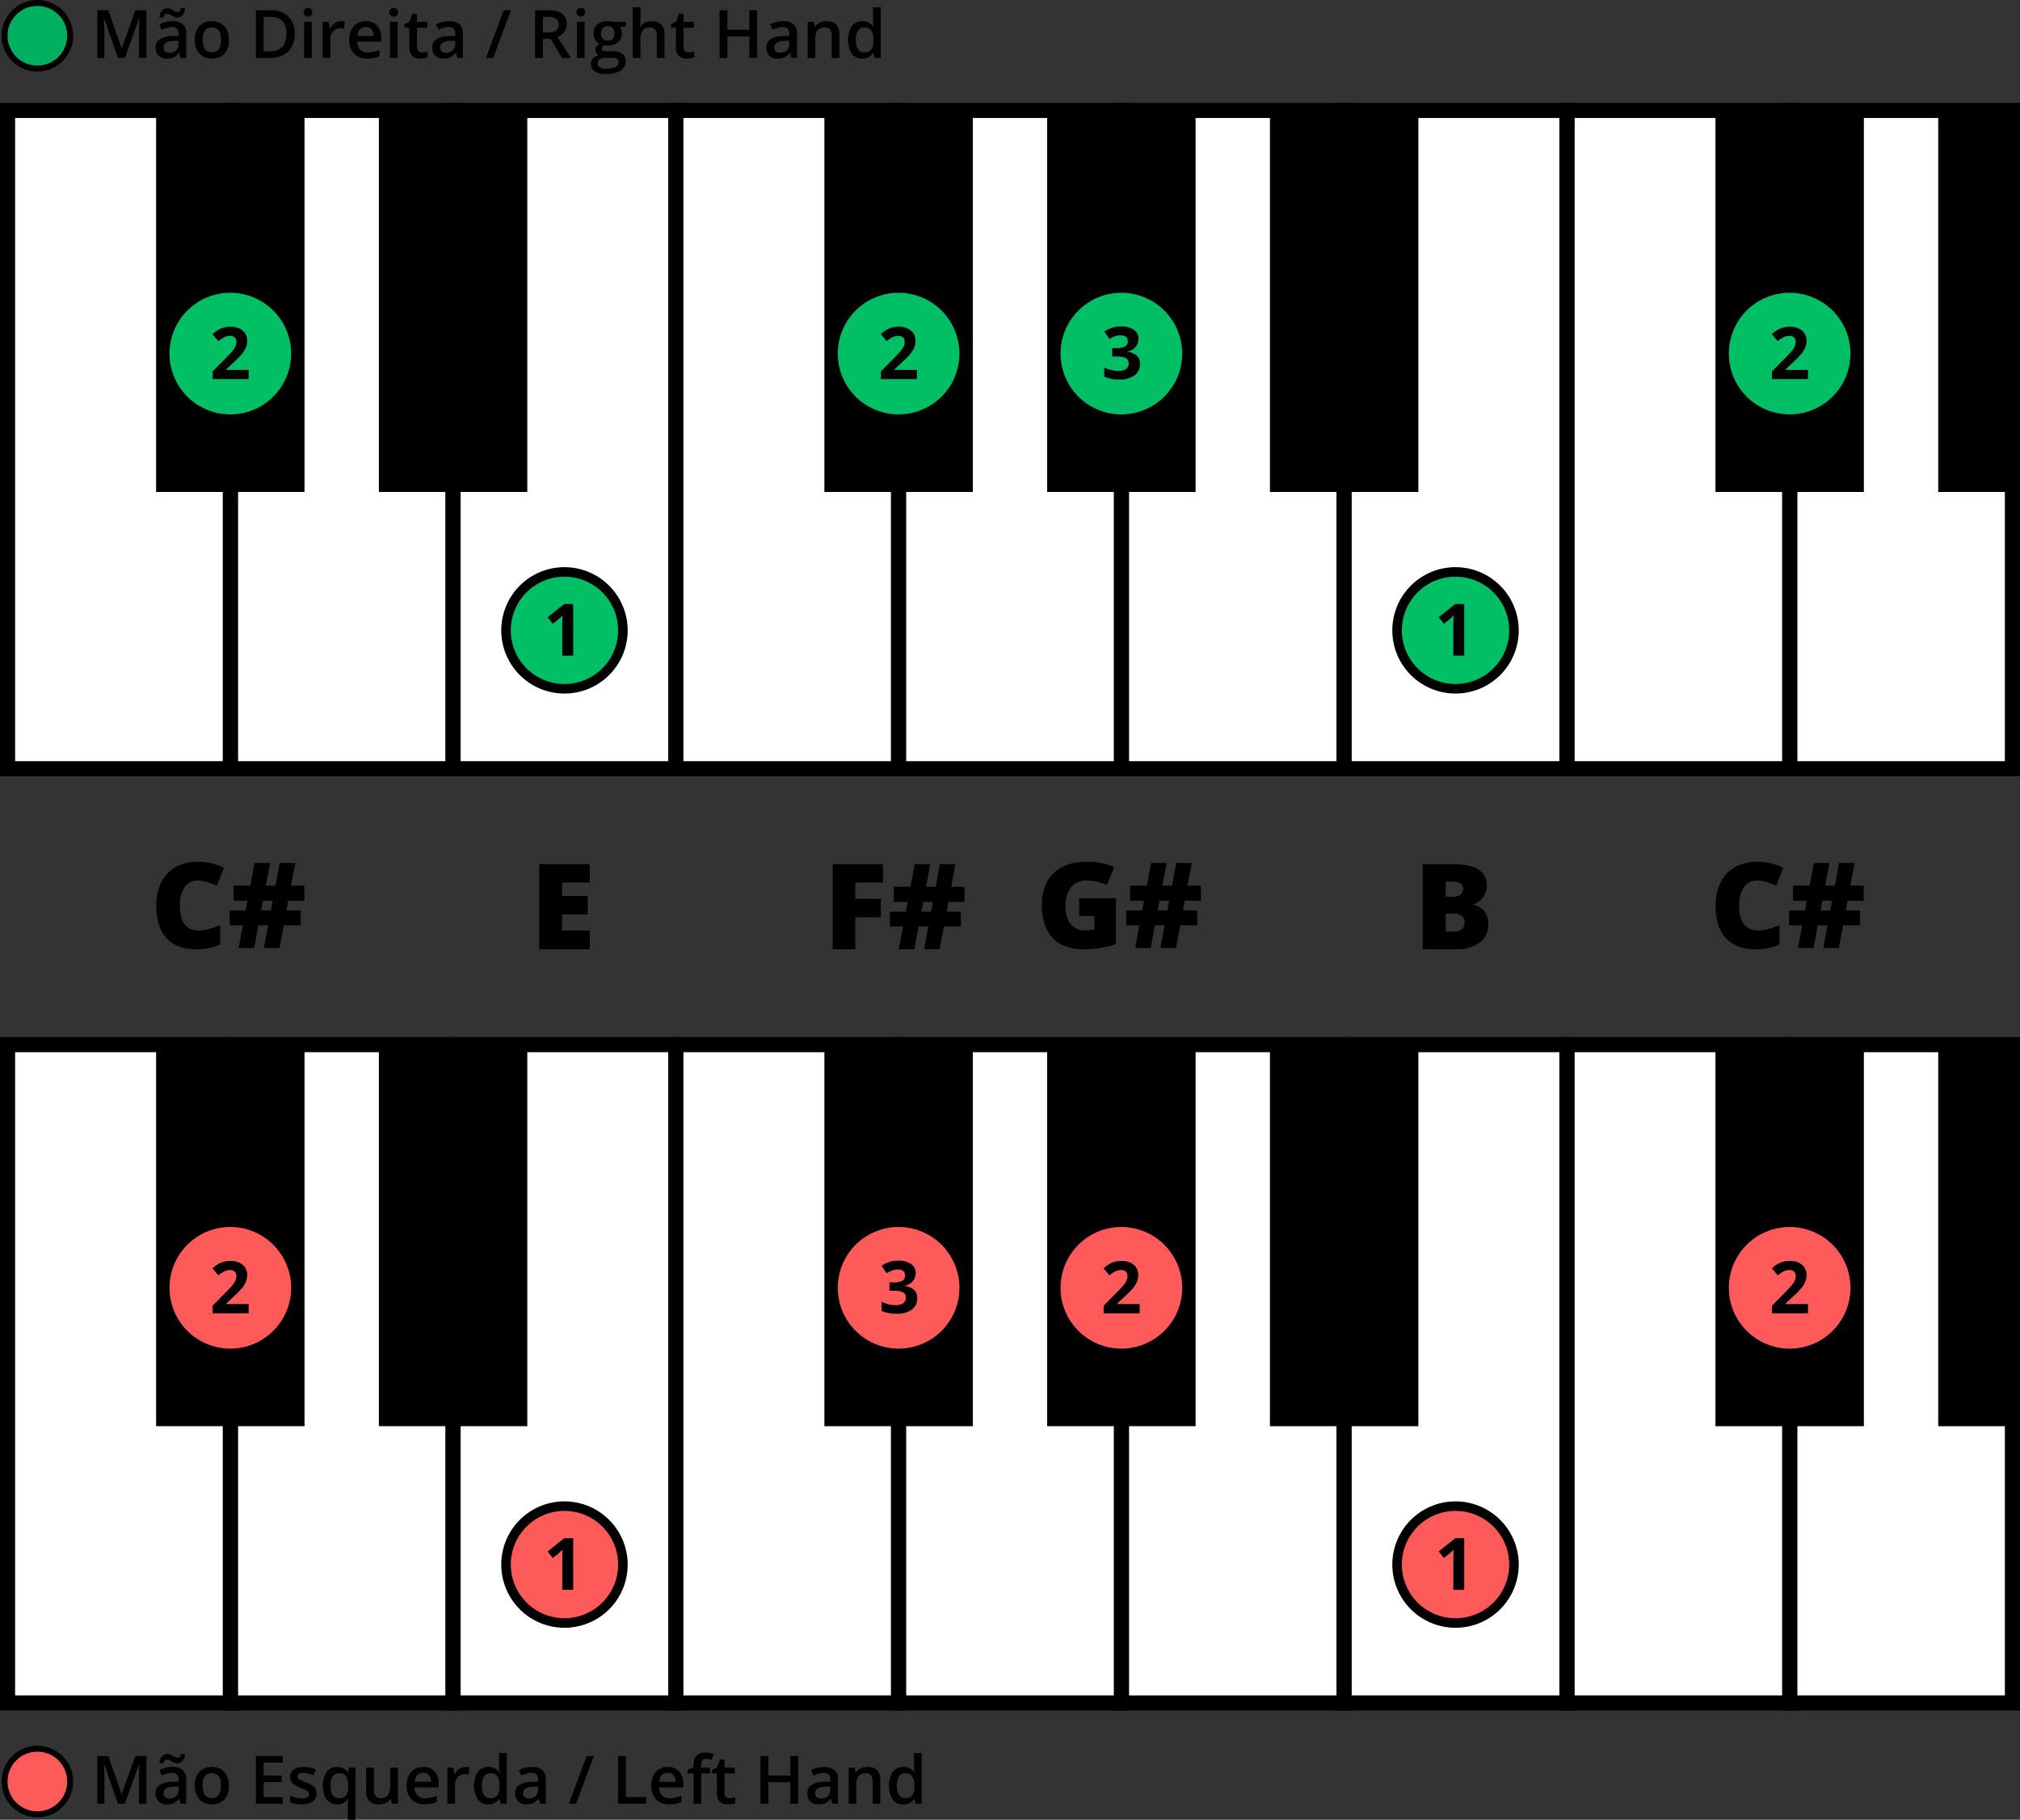 <svg xmlns="http://www.w3.org/2000/svg" width="580" height="522.613"><rect width="100%" height="100%" fill="#333333" stroke="none"/><g transform="translate(-1324.648 -257.355)"><circle cx="9.417" cy="9.417" r="9.417" fill="#ff5a5a" transform="translate(1325.963 759.58)"/><path d="M1335.38 760.436a8.561 8.561 0 1 1-8.561 8.561 8.561 8.561 0 0 1 8.561-8.561m0-1.713A10.273 10.273 0 1 0 1345.653 769a10.285 10.285 0 0 0-10.273-10.274ZM1358.515 775.361l-3.97-11.433h-.075q.159 2.549.159 4.775v6.658h-2.029v-13.69h3.156l3.8 10.89h.056l3.914-10.89h3.165v13.69h-2.154v-6.77q0-1.02.051-2.659t.089-1.985h-.075l-4.11 11.414ZM1376.54 775.361l-.44-1.442h-.075a4.254 4.254 0 0 1-1.508 1.288 4.779 4.779 0 0 1-1.947.341 3.292 3.292 0 0 1-2.383-.824 3.081 3.081 0 0 1-.857-2.331 2.736 2.736 0 0 1 1.189-2.416 6.869 6.869 0 0 1 3.624-.89l1.788-.056v-.552a2.1 2.1 0 0 0-.463-1.484 1.89 1.89 0 0 0-1.437-.492 5 5 0 0 0-1.527.234 11.663 11.663 0 0 0-1.4.552l-.712-1.573a7.681 7.681 0 0 1 1.845-.669 8.476 8.476 0 0 1 1.891-.23 4.478 4.478 0 0 1 2.982.862 3.375 3.375 0 0 1 1.007 2.706v6.976Zm-1.049-11.62a1.935 1.935 0 0 1-.772-.164q-.38-.164-.745-.365a11.772 11.772 0 0 0-.711-.365 1.548 1.548 0 0 0-.665-.164q-.759 0-1.021 1.076h-1.142a3.332 3.332 0 0 1 .726-1.985 2.086 2.086 0 0 1 2.355-.519 8.216 8.216 0 0 1 .749.365q.365.2.707.366a1.537 1.537 0 0 0 .66.163q.74 0 .992-1.077h1.171a3.4 3.4 0 0 1-.721 1.962 1.992 1.992 0 0 1-1.583.707Zm-2.228 10.122a2.733 2.733 0 0 0 1.924-.669 2.429 2.429 0 0 0 .726-1.878v-.9l-1.33.056a4.54 4.54 0 0 0-2.261.52 1.577 1.577 0 0 0-.707 1.418 1.384 1.384 0 0 0 .412 1.073 1.767 1.767 0 0 0 1.236.38ZM1390.37 770.164a5.651 5.651 0 0 1-1.3 3.961 4.66 4.66 0 0 1-3.623 1.423 4.962 4.962 0 0 1-2.566-.655 4.315 4.315 0 0 1-1.713-1.882 6.4 6.4 0 0 1-.6-2.847 5.618 5.618 0 0 1 1.292-3.933 4.692 4.692 0 0 1 3.643-1.414 4.561 4.561 0 0 1 3.558 1.448 5.585 5.585 0 0 1 1.309 3.899Zm-7.538 0q0 3.588 2.65 3.586 2.622 0 2.622-3.586 0-3.547-2.641-3.549a2.252 2.252 0 0 0-2.008.918 4.672 4.672 0 0 0-.623 2.631ZM1405.857 775.361h-7.743v-13.69h7.743v1.892h-5.506v3.726h5.16v1.873h-5.16v4.3h5.506ZM1415.539 772.411a2.711 2.711 0 0 1-1.1 2.328 5.3 5.3 0 0 1-3.165.809 7.481 7.481 0 0 1-3.324-.627v-1.9a8.165 8.165 0 0 0 3.4.843q2.032 0 2.032-1.227a.97.97 0 0 0-.225-.655 2.677 2.677 0 0 0-.739-.544 13.075 13.075 0 0 0-1.433-.636 6.61 6.61 0 0 1-2.42-1.386 2.561 2.561 0 0 1-.632-1.8 2.361 2.361 0 0 1 1.072-2.064 5.078 5.078 0 0 1 2.916-.736 8.283 8.283 0 0 1 3.456.74l-.712 1.657a7.7 7.7 0 0 0-2.818-.692q-1.743 0-1.742.992a1 1 0 0 0 .454.824 9.943 9.943 0 0 0 1.98.927 9.163 9.163 0 0 1 1.864.908 2.524 2.524 0 0 1 1.142 2.238ZM1421.391 775.548a3.578 3.578 0 0 1-3.005-1.409 7.653 7.653 0 0 1 .018-7.893 3.637 3.637 0 0 1 3.044-1.429 4.075 4.075 0 0 1 1.746.362 3.656 3.656 0 0 1 1.381 1.183h.075l.243-1.357h1.826v14.963h-2.21v-4.392c0-.274.012-.564.038-.871s.047-.539.065-.7h-.121a3.394 3.394 0 0 1-3.1 1.543Zm.628-1.76a2.334 2.334 0 0 0 1.989-.8 4 4 0 0 0 .6-2.421v-.347a4.738 4.738 0 0 0-.622-2.762 2.333 2.333 0 0 0-2.009-.843 2.023 2.023 0 0 0-1.8.937 4.876 4.876 0 0 0-.618 2.687q.006 3.549 2.46 3.549ZM1437.169 775.361l-.309-1.361h-.112a3.111 3.111 0 0 1-1.307 1.133 4.351 4.351 0 0 1-1.933.412 3.8 3.8 0 0 1-2.809-.936 3.88 3.88 0 0 1-.927-2.837v-6.77h2.219v6.386a2.769 2.769 0 0 0 .487 1.784 1.858 1.858 0 0 0 1.526.594 2.432 2.432 0 0 0 2.037-.828 4.566 4.566 0 0 0 .65-2.777v-5.159h2.21v10.356ZM1446.561 775.548a5.01 5.01 0 0 1-3.779-1.409 5.351 5.351 0 0 1-1.362-3.881 5.87 5.87 0 0 1 1.264-3.989 4.37 4.37 0 0 1 3.474-1.452 4.271 4.271 0 0 1 3.24 1.246 4.762 4.762 0 0 1 1.189 3.427v1.189h-6.9a3.4 3.4 0 0 0 .813 2.321 2.838 2.838 0 0 0 2.163.809 8.008 8.008 0 0 0 1.708-.172 9.034 9.034 0 0 0 1.7-.577v1.789a6.708 6.708 0 0 1-1.629.543 9.926 9.926 0 0 1-1.881.156Zm-.4-9.064a2.212 2.212 0 0 0-1.681.665 3.173 3.173 0 0 0-.754 1.938h4.7a2.869 2.869 0 0 0-.618-1.942 2.116 2.116 0 0 0-1.65-.661ZM1458.34 764.817a5.388 5.388 0 0 1 1.1.094l-.215 2.051a4.158 4.158 0 0 0-.974-.113 2.818 2.818 0 0 0-2.139.862 3.112 3.112 0 0 0-.82 2.238v5.412h-2.2v-10.356h1.723l.29 1.826h.112a4.125 4.125 0 0 1 1.344-1.471 3.2 3.2 0 0 1 1.779-.543ZM1464.848 775.548a3.607 3.607 0 0 1-3.025-1.4 7.7 7.7 0 0 1 .014-7.907 3.642 3.642 0 0 1 3.048-1.42 3.573 3.573 0 0 1 3.109 1.508h.112a13.2 13.2 0 0 1-.159-1.76v-3.774h2.21v14.57h-1.723l-.384-1.365h-.1a3.519 3.519 0 0 1-3.102 1.548Zm.589-1.779a2.4 2.4 0 0 0 1.976-.762 4.027 4.027 0 0 0 .637-2.478v-.309a4.647 4.647 0 0 0-.637-2.781 2.365 2.365 0 0 0-1.994-.824 2.025 2.025 0 0 0-1.789.942 4.822 4.822 0 0 0-.627 2.682 4.7 4.7 0 0 0 .609 2.627 2.053 2.053 0 0 0 1.825.903ZM1479.782 775.361l-.44-1.442h-.075a4.243 4.243 0 0 1-1.507 1.288 4.784 4.784 0 0 1-1.948.341 3.292 3.292 0 0 1-2.383-.824 3.081 3.081 0 0 1-.857-2.331 2.735 2.735 0 0 1 1.19-2.416 6.863 6.863 0 0 1 3.623-.89l1.789-.056v-.552a2.1 2.1 0 0 0-.464-1.484 1.889 1.889 0 0 0-1.437-.492 5 5 0 0 0-1.526.234 11.748 11.748 0 0 0-1.4.552l-.711-1.573a7.659 7.659 0 0 1 1.844-.669 8.485 8.485 0 0 1 1.892-.23 4.481 4.481 0 0 1 2.982.862 3.374 3.374 0 0 1 1.006 2.706v6.976Zm-3.277-1.5a2.729 2.729 0 0 0 1.924-.669 2.429 2.429 0 0 0 .726-1.878v-.9l-1.33.056a4.546 4.546 0 0 0-2.261.52 1.579 1.579 0 0 0-.707 1.418 1.384 1.384 0 0 0 .412 1.073 1.767 1.767 0 0 0 1.236.382ZM1495.157 761.671l-5.093 13.69h-2.079l5.1-13.69ZM1502.1 775.361v-13.69h2.238v11.77h5.8v1.92ZM1516.787 775.548a5.007 5.007 0 0 1-3.778-1.409 5.35 5.35 0 0 1-1.362-3.881 5.87 5.87 0 0 1 1.264-3.989 4.367 4.367 0 0 1 3.474-1.452 4.267 4.267 0 0 1 3.239 1.246 4.758 4.758 0 0 1 1.189 3.427v1.189h-6.9a3.394 3.394 0 0 0 .814 2.318 2.841 2.841 0 0 0 2.163.809 8.024 8.024 0 0 0 1.709-.172 9 9 0 0 0 1.7-.577v1.789a6.706 6.706 0 0 1-1.629.543 9.926 9.926 0 0 1-1.883.159Zm-.4-9.064a2.211 2.211 0 0 0-1.681.665 3.168 3.168 0 0 0-.754 1.938h4.7a2.859 2.859 0 0 0-.618-1.942 2.113 2.113 0 0 0-1.649-.661ZM1528.51 766.671h-2.528v8.69h-2.21v-8.69h-1.7v-1.03l1.7-.674v-.674a3.763 3.763 0 0 1 .862-2.719 3.521 3.521 0 0 1 2.631-.886 7.049 7.049 0 0 1 2.285.384l-.581 1.667a5.094 5.094 0 0 0-1.554-.262 1.265 1.265 0 0 0-1.091.464 2.332 2.332 0 0 0-.342 1.39v.674h2.528ZM1534.128 773.769a5.34 5.34 0 0 0 1.611-.253v1.657a4.327 4.327 0 0 1-.941.268 6.551 6.551 0 0 1-1.194.107q-3.127 0-3.127-3.3v-5.581h-1.414v-.967l1.517-.806.749-2.191h1.357v2.3h2.95v1.666h-2.95v5.544a1.554 1.554 0 0 0 .4 1.175 1.452 1.452 0 0 0 1.042.381ZM1553.82 775.361h-2.247v-6.171h-6.311v6.171h-2.238v-13.69h2.238v5.6h6.311v-5.6h2.247ZM1563.67 775.361l-.44-1.442h-.075a4.242 4.242 0 0 1-1.507 1.288 4.784 4.784 0 0 1-1.948.341 3.292 3.292 0 0 1-2.383-.824 3.081 3.081 0 0 1-.857-2.331 2.735 2.735 0 0 1 1.19-2.416 6.863 6.863 0 0 1 3.623-.89l1.789-.056v-.552a2.1 2.1 0 0 0-.464-1.484 1.889 1.889 0 0 0-1.437-.492 5 5 0 0 0-1.526.234 11.75 11.75 0 0 0-1.405.552l-.711-1.573a7.655 7.655 0 0 1 1.844-.669 8.485 8.485 0 0 1 1.892-.23 4.481 4.481 0 0 1 2.982.862 3.375 3.375 0 0 1 1.006 2.706v6.976Zm-3.277-1.5a2.73 2.73 0 0 0 1.924-.669 2.429 2.429 0 0 0 .726-1.878v-.9l-1.33.056a4.546 4.546 0 0 0-2.261.52 1.579 1.579 0 0 0-.707 1.418 1.384 1.384 0 0 0 .412 1.073 1.767 1.767 0 0 0 1.236.382ZM1577.425 775.361h-2.209v-6.367a2.785 2.785 0 0 0-.483-1.789 1.864 1.864 0 0 0-1.53-.59 2.439 2.439 0 0 0-2.042.824 4.555 4.555 0 0 0-.646 2.762v5.16h-2.2v-10.356h1.723l.309 1.357h.112a3.071 3.071 0 0 1 1.33-1.142 4.471 4.471 0 0 1 1.91-.4q3.726 0 3.726 3.793ZM1583.98 775.548a3.605 3.605 0 0 1-3.024-1.4 7.691 7.691 0 0 1 .014-7.907 3.64 3.64 0 0 1 3.047-1.42 3.571 3.571 0 0 1 3.109 1.508h.112a13.188 13.188 0 0 1-.159-1.76v-3.774h2.21v14.57h-1.723l-.384-1.358h-.1a3.518 3.518 0 0 1-3.102 1.541Zm.59-1.779a2.4 2.4 0 0 0 1.976-.762 4.02 4.02 0 0 0 .636-2.478v-.309a4.649 4.649 0 0 0-.636-2.781 2.368 2.368 0 0 0-1.995-.824 2.024 2.024 0 0 0-1.788.942 4.813 4.813 0 0 0-.628 2.682 4.7 4.7 0 0 0 .609 2.627 2.054 2.054 0 0 0 1.826.903Z"/><path fill="#fff" d="M1646.629 557.37h63.962v189.067h-63.962z"/><path d="M1712.762 748.608h-68.3V555.2h68.3Zm-63.962-4.343h59.619V559.542H1648.8Z"/><path fill="#fff" d="M1390.781 557.37h63.962v189.067h-63.962z"/><path d="M1456.915 748.608h-68.305V555.2h68.305Zm-63.962-4.343h59.618V559.542h-59.618Z"/><path fill="#fff" d="M1454.743 557.37h63.962v189.067h-63.962z"/><path d="M1520.876 748.608h-68.3V555.2h68.3Zm-63.961-4.343h59.618V559.542h-59.618Z"/><path fill="#fff" d="M1518.705 557.37h63.962v189.067h-63.962z"/><path d="M1584.839 748.608h-68.306V555.2h68.306Zm-63.963-4.343h59.619V559.542h-59.619Z"/><path fill="#fff" d="M1326.819 557.37h63.962v189.067h-63.962z"/><path d="M1392.953 748.608h-68.305V555.2h68.305Zm-63.962-4.343h59.619V559.542h-59.619Z"/><path fill="#fff" d="M1838.514 557.37h63.962v189.067h-63.962z"/><path d="M1904.648 748.608h-68.3V555.2h68.3Zm-63.962-4.343h59.619V559.542h-59.619ZM1369.474 557.37h42.615v109.58h-42.615zM1433.436 557.37h42.615v109.58h-42.615z"/><path fill="#fff" d="M1582.667 557.37h63.962v189.067h-63.962z"/><path d="M1648.8 748.608h-68.305V555.2h68.305Zm-63.961-4.343h59.618V559.542h-59.618Z"/><path fill="#fff" d="M1774.552 557.37h63.962v189.067h-63.962z"/><path d="M1840.686 748.608h-68.306V555.2h68.306Zm-63.962-4.343h59.619V559.542h-59.619ZM1625.321 557.37h42.615v109.58h-42.615z"/><path fill="#fff" d="M1710.59 557.37h63.962v189.067h-63.962z"/><path d="M1776.724 748.608h-68.305V555.2h68.305Zm-63.962-4.343h59.618V559.542h-59.618Z"/><path d="M1689.283 557.37h42.615v109.58h-42.615zM1561.359 557.37h42.615v109.58h-42.615zM1817.207 557.37h42.615v109.58h-42.615zM1881.169 557.37h21.307v109.58h-21.307z"/><circle cx="16.437" cy="16.437" r="16.437" fill="#ff5a5a" transform="translate(1822.077 610.77)"/><path fill="#ff5a5a" d="M1838.514 611.8a15.41 15.41 0 1 1-15.409 15.41 15.41 15.41 0 0 1 15.409-15.41m0-2.054a17.464 17.464 0 1 0 17.465 17.464 17.483 17.483 0 0 0-17.465-17.464Z"/><path d="M1843.777 634.52h-10.355v-2.178l3.719-3.76q1.651-1.692 2.158-2.345a5.171 5.171 0 0 0 .73-1.212 3.086 3.086 0 0 0 .222-1.154 1.681 1.681 0 0 0-.491-1.327 1.9 1.9 0 0 0-1.312-.436 3.778 3.778 0 0 0-1.672.394 8.712 8.712 0 0 0-1.693 1.125l-1.7-2.016a11.133 11.133 0 0 1 1.814-1.317 6.626 6.626 0 0 1 1.571-.593 8.019 8.019 0 0 1 1.905-.207 5.654 5.654 0 0 1 2.452.505 3.918 3.918 0 0 1 1.651 1.42 3.762 3.762 0 0 1 .588 2.086 5.108 5.108 0 0 1-.36 1.921 7.366 7.366 0 0 1-1.114 1.84 27.489 27.489 0 0 1-2.66 2.684l-1.905 1.794v.142h6.454Z"/><circle cx="16.779" cy="16.779" r="16.779" fill="#ff5a5a" transform="translate(1725.792 689.914)"/><path d="M1742.571 691.284a15.41 15.41 0 1 1-15.409 15.41 15.41 15.41 0 0 1 15.409-15.41m0-2.74a18.15 18.15 0 1 0 18.15 18.15 18.17 18.17 0 0 0-18.15-18.15Z"/><path d="M1745.072 713.941h-3.131v-8.571l.031-1.409.05-1.54q-.78.778-1.084 1.024l-1.7 1.367-1.51-1.885 4.772-3.8h2.574Z"/><circle cx="16.437" cy="16.437" r="16.437" fill="#ff5a5a" transform="translate(1630.192 610.77)"/><path fill="#ff5a5a" d="M1646.629 611.8a15.41 15.41 0 1 1-15.41 15.41 15.409 15.409 0 0 1 15.41-15.41m0-2.054a17.464 17.464 0 1 0 17.464 17.464 17.484 17.484 0 0 0-17.464-17.464Z"/><path d="M1651.892 634.52h-10.356v-2.178l3.719-3.76q1.651-1.692 2.158-2.345a5.166 5.166 0 0 0 .73-1.212 3.084 3.084 0 0 0 .223-1.154 1.681 1.681 0 0 0-.492-1.327 1.9 1.9 0 0 0-1.312-.436 3.778 3.778 0 0 0-1.672.394 8.708 8.708 0 0 0-1.692 1.125l-1.7-2.016a11.091 11.091 0 0 1 1.813-1.317 6.64 6.64 0 0 1 1.571-.593 8.025 8.025 0 0 1 1.905-.207 5.651 5.651 0 0 1 2.452.505 3.911 3.911 0 0 1 1.651 1.42 3.761 3.761 0 0 1 .588 2.086 5.127 5.127 0 0 1-.359 1.921 7.4 7.4 0 0 1-1.115 1.84 27.375 27.375 0 0 1-2.66 2.684l-1.905 1.794v.142h6.455Z"/><circle cx="16.437" cy="16.437" r="16.437" fill="#ff5a5a" transform="translate(1566.229 610.77)"/><path fill="#ff5a5a" d="M1582.667 611.8a15.41 15.41 0 1 1-15.41 15.41 15.409 15.409 0 0 1 15.41-15.41m0-2.054a17.464 17.464 0 1 0 17.464 17.464 17.484 17.484 0 0 0-17.464-17.464Z"/><path d="M1587.573 622.954a3.483 3.483 0 0 1-.841 2.361 4.364 4.364 0 0 1-2.361 1.338v.06a4.725 4.725 0 0 1 2.716 1.089 3.055 3.055 0 0 1 .922 2.336 3.961 3.961 0 0 1-1.55 3.329 7.152 7.152 0 0 1-4.428 1.19 10.741 10.741 0 0 1-4.276-.8v-2.664a9.634 9.634 0 0 0 1.894.709 7.959 7.959 0 0 0 2.048.274 3.978 3.978 0 0 0 2.29-.527 1.937 1.937 0 0 0 .739-1.692 1.529 1.529 0 0 0-.851-1.48 6.306 6.306 0 0 0-2.716-.436h-1.124v-2.4h1.145a5.322 5.322 0 0 0 2.518-.451 1.631 1.631 0 0 0 .8-1.545q0-1.682-2.108-1.683a4.827 4.827 0 0 0-1.484.244 7.28 7.28 0 0 0-1.677.841l-1.449-2.159a8.055 8.055 0 0 1 4.833-1.458 6.254 6.254 0 0 1 3.633.931 2.991 2.991 0 0 1 1.327 2.593Z"/><circle cx="16.779" cy="16.779" r="16.779" fill="#ff5a5a" transform="translate(1469.945 689.914)"/><path d="M1486.724 691.284a15.41 15.41 0 1 1-15.41 15.41 15.41 15.41 0 0 1 15.41-15.41m0-2.74a18.15 18.15 0 1 0 18.149 18.15 18.17 18.17 0 0 0-18.149-18.15Z"/><path d="M1489.225 713.941h-3.132v-8.571l.031-1.409.051-1.54q-.78.778-1.085 1.024l-1.7 1.367-1.509-1.885 4.772-3.8h2.574Z"/><circle cx="16.437" cy="16.437" r="16.437" fill="#ff5a5a" transform="translate(1374.344 610.77)"/><path fill="#ff5a5a" d="M1390.781 611.8a15.41 15.41 0 1 1-15.41 15.41 15.41 15.41 0 0 1 15.41-15.41m0-2.054a17.464 17.464 0 1 0 17.464 17.464 17.483 17.483 0 0 0-17.464-17.464Z"/><path d="M1396.044 634.52h-10.355v-2.178l3.718-3.76q1.652-1.692 2.159-2.345a5.163 5.163 0 0 0 .729-1.212 3.087 3.087 0 0 0 .223-1.154 1.684 1.684 0 0 0-.491-1.327 1.906 1.906 0 0 0-1.313-.436 3.774 3.774 0 0 0-1.671.394 8.679 8.679 0 0 0-1.692 1.125l-1.7-2.016a11.1 11.1 0 0 1 1.814-1.317 6.615 6.615 0 0 1 1.57-.593 8.03 8.03 0 0 1 1.905-.207 5.655 5.655 0 0 1 2.453.505 3.917 3.917 0 0 1 1.651 1.42 3.762 3.762 0 0 1 .588 2.086 5.108 5.108 0 0 1-.36 1.921 7.375 7.375 0 0 1-1.115 1.84 27.47 27.47 0 0 1-2.659 2.684l-1.905 1.794v.142h6.454ZM1829.034 510.261a4.215 4.215 0 0 0-3.679 1.931 9.328 9.328 0 0 0-1.321 5.326q0 7.058 5.368 7.056a11 11 0 0 0 3.143-.451 31.427 31.427 0 0 0 3.06-1.087v5.585a16.934 16.934 0 0 1-6.922 1.354q-5.535 0-8.487-3.21t-2.95-9.28a14.8 14.8 0 0 1 1.43-6.672 10.217 10.217 0 0 1 4.113-4.422 12.418 12.418 0 0 1 6.312-1.547 17.392 17.392 0 0 1 7.574 1.722l-2.023 5.2a22.875 22.875 0 0 0-2.709-1.07 9.492 9.492 0 0 0-2.909-.435ZM1855.151 516.047l-.5 2.809h4.063v4.244h-4.849l-1.238 6.538h-4.481l1.221-6.538h-2.809l-1.187 6.538h-4.465l1.2-6.538h-3.762v-4.247h4.581l.519-2.809h-3.98V511.7h4.8l1.2-6.5h4.481l-1.237 6.5h2.775l1.2-6.5h4.481l-1.22 6.5h3.829v4.348Zm-7.758 2.809h2.759l.518-2.809h-2.77ZM1733.158 505.53h8.527q4.983 0 7.4 1.479a5.02 5.02 0 0 1 2.416 4.607 5.826 5.826 0 0 1-1.053 3.511 4.7 4.7 0 0 1-2.776 1.873v.167a5.685 5.685 0 0 1 3.294 2.007 6.06 6.06 0 0 1 1.02 3.645 6.244 6.244 0 0 1-2.5 5.242 10.951 10.951 0 0 1-6.814 1.914h-9.513Zm6.6 9.38h1.99a3.6 3.6 0 0 0 2.2-.585 2.04 2.04 0 0 0 .777-1.739q0-2.057-3.11-2.057h-1.856Zm0 4.832v5.133h2.325q3.091 0 3.092-2.608a2.246 2.246 0 0 0-.826-1.873 3.814 3.814 0 0 0-2.4-.652ZM1634.515 515.328h10.55V528.5a29 29 0 0 1-9.447 1.471q-5.652 0-8.737-3.277t-3.084-9.347q0-5.919 3.377-9.213t9.464-3.294a20.929 20.929 0 0 1 4.355.435 18.488 18.488 0 0 1 3.571 1.1l-2.09 5.184a12.925 12.925 0 0 0-5.8-1.305 5.517 5.517 0 0 0-4.473 1.882 8.143 8.143 0 0 0-1.579 5.375 8.24 8.24 0 0 0 1.43 5.226 4.954 4.954 0 0 0 4.121 1.8 12.085 12.085 0 0 0 2.709-.284v-3.829h-4.364ZM1664.829 516.047l-.5 2.809h4.063v4.244h-4.848l-1.238 6.538h-4.481l1.221-6.538h-2.809l-1.188 6.538h-4.464l1.2-6.538h-3.762v-4.247h4.581l.519-2.809h-3.98V511.7h4.8l1.2-6.5h4.481l-1.237 6.5h2.775l1.2-6.5h4.481l-1.22 6.5h3.829v4.348Zm-7.758 2.809h2.759l.518-2.809h-2.776ZM1570.235 529.975h-6.5V505.53h14.446v5.3h-7.942v4.665h7.324v5.3h-7.324ZM1596.971 516.381l-.5 2.809h4.063v4.247h-4.849l-1.238 6.538h-4.481l1.221-6.538h-2.809l-1.187 6.538h-4.465l1.2-6.538h-3.762v-4.247h4.581l.519-2.809h-3.98v-4.347h4.8l1.2-6.5h4.481l-1.237 6.5h2.775l1.2-6.5h4.481l-1.22 6.5h3.829v4.347Zm-7.758 2.809h2.759l.518-2.809h-2.776ZM1493.981 529.975h-14.514V505.53h14.514v5.3h-7.909v3.846h7.324v5.3h-7.324v4.615h7.909ZM1381.3 510.261a4.215 4.215 0 0 0-3.679 1.931 9.328 9.328 0 0 0-1.321 5.326q0 7.058 5.367 7.056a11 11 0 0 0 3.144-.451 31.415 31.415 0 0 0 3.06-1.087v5.585a16.935 16.935 0 0 1-6.923 1.354q-5.535 0-8.486-3.21t-2.951-9.28a14.812 14.812 0 0 1 1.43-6.672 10.224 10.224 0 0 1 4.114-4.422 12.416 12.416 0 0 1 6.311-1.547 17.393 17.393 0 0 1 7.575 1.722l-2.023 5.2a22.867 22.867 0 0 0-2.709-1.07 9.492 9.492 0 0 0-2.909-.435ZM1407.418 516.047l-.5 2.809h4.063v4.244h-4.849l-1.238 6.538h-4.481l1.221-6.538h-2.809l-1.187 6.538h-4.465l1.2-6.538h-3.762v-4.247h4.581l.519-2.809h-3.98V511.7h4.8l1.2-6.5h4.481l-1.237 6.5h2.775l1.2-6.5h4.481l-1.22 6.5h3.829v4.348Zm-7.758 2.809h2.759l.518-2.809h-2.776Z"/><circle cx="9.417" cy="9.417" r="9.417" fill="#00af5f" transform="translate(1325.963 258.211)"/><path d="M1335.38 259.067a8.561 8.561 0 1 1-8.561 8.561 8.561 8.561 0 0 1 8.561-8.561m0-1.712a10.273 10.273 0 1 0 10.273 10.273 10.285 10.285 0 0 0-10.273-10.273ZM1358.515 273.992l-3.97-11.432h-.075q.159 2.547.159 4.775v6.657h-2.029V260.3h3.156l3.8 10.89h.056l3.914-10.89h3.165v13.689h-2.154v-6.769q0-1.021.051-2.66t.089-1.985h-.075l-4.11 11.414ZM1376.54 273.992l-.44-1.442h-.075a4.244 4.244 0 0 1-1.508 1.288 4.762 4.762 0 0 1-1.947.342 3.3 3.3 0 0 1-2.383-.824 3.085 3.085 0 0 1-.857-2.332 2.739 2.739 0 0 1 1.189-2.416 6.86 6.86 0 0 1 3.624-.889l1.788-.056v-.553a2.1 2.1 0 0 0-.463-1.484 1.89 1.89 0 0 0-1.437-.491 4.975 4.975 0 0 0-1.527.234 11.342 11.342 0 0 0-1.4.552l-.712-1.573a7.639 7.639 0 0 1 1.845-.669 8.42 8.42 0 0 1 1.891-.23 4.473 4.473 0 0 1 2.982.862 3.372 3.372 0 0 1 1.007 2.706v6.975Zm-1.049-11.62a1.934 1.934 0 0 1-.772-.164c-.253-.109-.5-.23-.745-.365s-.481-.256-.711-.365a1.562 1.562 0 0 0-.665-.164q-.759 0-1.021 1.077h-1.142a3.327 3.327 0 0 1 .726-1.985 2.085 2.085 0 0 1 2.355-.52q.383.164.749.365t.707.366a1.524 1.524 0 0 0 .66.164q.74 0 .992-1.077h1.171a3.4 3.4 0 0 1-.721 1.961 1.989 1.989 0 0 1-1.583.707Zm-2.228 10.122a2.729 2.729 0 0 0 1.924-.669 2.426 2.426 0 0 0 .726-1.878v-.9l-1.33.056a4.541 4.541 0 0 0-2.261.519 1.578 1.578 0 0 0-.707 1.419 1.383 1.383 0 0 0 .412 1.072 1.767 1.767 0 0 0 1.236.381ZM1390.37 268.8a5.65 5.65 0 0 1-1.3 3.96 4.661 4.661 0 0 1-3.623 1.424 4.963 4.963 0 0 1-2.566-.656 4.314 4.314 0 0 1-1.713-1.882 6.4 6.4 0 0 1-.6-2.846 5.614 5.614 0 0 1 1.292-3.933 4.689 4.689 0 0 1 3.643-1.414 4.56 4.56 0 0 1 3.558 1.447 5.586 5.586 0 0 1 1.309 3.9Zm-7.538 0q0 3.587 2.65 3.586 2.622 0 2.622-3.586 0-3.549-2.641-3.549a2.25 2.25 0 0 0-2.008.918 4.67 4.67 0 0 0-.623 2.631ZM1409.247 267.017a6.822 6.822 0 0 1-1.882 5.182 7.558 7.558 0 0 1-5.422 1.793h-3.829V260.3h4.232a7 7 0 0 1 5.084 1.76 6.58 6.58 0 0 1 1.817 4.957Zm-2.36.075q0-4.917-4.6-4.916h-1.939v9.934h1.592q4.947 0 4.947-5.018ZM1411.822 260.893a1.215 1.215 0 0 1 .323-.908 1.258 1.258 0 0 1 .922-.319 1.235 1.235 0 0 1 .9.319 1.219 1.219 0 0 1 .323.908 1.2 1.2 0 0 1-.323.885 1.225 1.225 0 0 1-.9.323 1.247 1.247 0 0 1-.922-.323 1.2 1.2 0 0 1-.323-.885Zm2.331 13.1h-2.2v-10.357h2.2ZM1422.552 263.449a5.334 5.334 0 0 1 1.1.094l-.215 2.05a4.162 4.162 0 0 0-.974-.112 2.821 2.821 0 0 0-2.14.861 3.117 3.117 0 0 0-.819 2.238v5.412h-2.2v-10.356h1.723l.291 1.826h.112a4.093 4.093 0 0 1 1.344-1.47 3.192 3.192 0 0 1 1.778-.543ZM1430.09 274.18a5.011 5.011 0 0 1-3.778-1.409 5.354 5.354 0 0 1-1.362-3.882 5.87 5.87 0 0 1 1.264-3.989 4.365 4.365 0 0 1 3.473-1.451 4.267 4.267 0 0 1 3.24 1.245 4.759 4.759 0 0 1 1.189 3.428v1.189h-6.9a3.4 3.4 0 0 0 .815 2.317 2.837 2.837 0 0 0 2.163.81 7.962 7.962 0 0 0 1.709-.173 9.019 9.019 0 0 0 1.7-.576v1.788a6.755 6.755 0 0 1-1.629.544 10.008 10.008 0 0 1-1.884.159Zm-.4-9.064a2.206 2.206 0 0 0-1.68.665 3.162 3.162 0 0 0-.754 1.938h4.7a2.86 2.86 0 0 0-.618-1.943 2.115 2.115 0 0 0-1.651-.66ZM1436.485 260.893a1.219 1.219 0 0 1 .323-.908 1.262 1.262 0 0 1 .923-.319 1.233 1.233 0 0 1 .9.319 1.215 1.215 0 0 1 .323.908 1.2 1.2 0 0 1-.323.885 1.223 1.223 0 0 1-.9.323 1.251 1.251 0 0 1-.923-.323 1.2 1.2 0 0 1-.323-.885Zm2.332 13.1h-2.2v-10.357h2.2ZM1445.821 272.4a5.37 5.37 0 0 0 1.61-.253v1.653a4.393 4.393 0 0 1-.941.267 6.465 6.465 0 0 1-1.194.108q-3.127 0-3.127-3.3V265.3h-1.414v-.974l1.517-.805.749-2.191h1.358v2.3h2.949v1.67h-2.949v5.543a1.55 1.55 0 0 0 .4 1.175 1.45 1.45 0 0 0 1.042.382ZM1455.98 273.992l-.44-1.442h-.075a4.242 4.242 0 0 1-1.507 1.288 4.767 4.767 0 0 1-1.948.342 3.3 3.3 0 0 1-2.383-.824 3.085 3.085 0 0 1-.857-2.332 2.737 2.737 0 0 1 1.19-2.416 6.854 6.854 0 0 1 3.623-.889l1.789-.056v-.553a2.1 2.1 0 0 0-.464-1.484 1.889 1.889 0 0 0-1.437-.491 4.969 4.969 0 0 0-1.526.234 11.423 11.423 0 0 0-1.4.552l-.712-1.573a7.64 7.64 0 0 1 1.845-.669 8.426 8.426 0 0 1 1.891-.23 4.478 4.478 0 0 1 2.983.862 3.372 3.372 0 0 1 1.006 2.706v6.975Zm-3.277-1.5a2.725 2.725 0 0 0 1.924-.669 2.426 2.426 0 0 0 .726-1.878v-.9l-1.33.056a4.547 4.547 0 0 0-2.261.519 1.578 1.578 0 0 0-.707 1.419 1.383 1.383 0 0 0 .412 1.072 1.767 1.767 0 0 0 1.233.383ZM1471.355 260.3l-5.094 13.689h-2.078l5.1-13.689ZM1480.541 268.524v5.468h-2.241V260.3h3.867a6.359 6.359 0 0 1 3.923.992 3.565 3.565 0 0 1 1.274 3 3.746 3.746 0 0 1-2.659 3.642l3.867 6.058h-2.547l-3.277-5.468Zm0-1.854h1.554a3.55 3.55 0 0 0 2.266-.58 2.108 2.108 0 0 0 .7-1.723 1.854 1.854 0 0 0-.758-1.667 4.16 4.16 0 0 0-2.285-.506h-1.479ZM1490.195 260.893a1.215 1.215 0 0 1 .323-.908 1.258 1.258 0 0 1 .922-.319 1.235 1.235 0 0 1 .9.319 1.219 1.219 0 0 1 .323.908 1.2 1.2 0 0 1-.323.885 1.225 1.225 0 0 1-.9.323 1.248 1.248 0 0 1-.922-.323 1.2 1.2 0 0 1-.323-.885Zm2.331 13.1h-2.2v-10.357h2.2ZM1504.418 263.636v1.208l-1.77.328a2.9 2.9 0 0 1 .4.8 3.188 3.188 0 0 1 .159 1.012 3.1 3.1 0 0 1-1.1 2.518 4.623 4.623 0 0 1-3.043.918 4.927 4.927 0 0 1-.9-.075 1.24 1.24 0 0 0-.712 1.03.573.573 0 0 0 .333.534 2.882 2.882 0 0 0 1.222.178h1.807a4.018 4.018 0 0 1 2.6.73 2.57 2.57 0 0 1 .89 2.107 3.063 3.063 0 0 1-1.452 2.715 7.641 7.641 0 0 1-4.195.955 5.781 5.781 0 0 1-3.23-.749 2.42 2.42 0 0 1-1.114-2.135 2.27 2.27 0 0 1 .6-1.605 3.219 3.219 0 0 1 1.69-.9 1.653 1.653 0 0 1-.726-.6 1.522 1.522 0 0 1-.286-.876 1.505 1.505 0 0 1 .328-.983 3.792 3.792 0 0 1 .974-.8 2.878 2.878 0 0 1-1.306-1.128 3.319 3.319 0 0 1-.5-1.83 3.281 3.281 0 0 1 1.063-2.613 4.466 4.466 0 0 1 3.029-.927 7.3 7.3 0 0 1 .922.061 6.058 6.058 0 0 1 .726.126Zm-8.137 11.967a1.213 1.213 0 0 0 .641 1.1 3.526 3.526 0 0 0 1.8.383 5.44 5.44 0 0 0 2.678-.515 1.545 1.545 0 0 0 .88-1.367 1.023 1.023 0 0 0-.482-.959 3.867 3.867 0 0 0-1.793-.286h-1.667a2.338 2.338 0 0 0-1.5.445 1.458 1.458 0 0 0-.557 1.196Zm.946-8.614a2.085 2.085 0 0 0 .5 1.5 1.893 1.893 0 0 0 1.437.524q1.909 0 1.91-2.041a2.317 2.317 0 0 0-.473-1.559 1.8 1.8 0 0 0-1.437-.548 1.853 1.853 0 0 0-1.447.543 2.288 2.288 0 0 0-.49 1.581ZM1515.448 273.992h-2.21v-6.367a2.782 2.782 0 0 0-.482-1.788 1.866 1.866 0 0 0-1.531-.59 2.428 2.428 0 0 0-2.036.829 4.564 4.564 0 0 0-.651 2.776v5.14h-2.2v-14.569h2.2v3.7a17.476 17.476 0 0 1-.112 1.9h.14a3.06 3.06 0 0 1 1.25-1.161 4.024 4.024 0 0 1 1.868-.412q3.764 0 3.764 3.792ZM1522.368 272.4a5.37 5.37 0 0 0 1.61-.253v1.653a4.393 4.393 0 0 1-.941.267 6.465 6.465 0 0 1-1.194.108q-3.127 0-3.127-3.3V265.3h-1.416v-.974l1.517-.805.749-2.191h1.358v2.3h2.949v1.67h-2.949v5.543a1.55 1.55 0 0 0 .4 1.175 1.45 1.45 0 0 0 1.044.382ZM1542.059 273.992h-2.247v-6.17h-6.312v6.17h-2.238V260.3h2.238v5.6h6.311v-5.6h2.247ZM1551.91 273.992l-.44-1.442h-.075a4.244 4.244 0 0 1-1.508 1.288 4.762 4.762 0 0 1-1.947.342 3.3 3.3 0 0 1-2.383-.824 3.081 3.081 0 0 1-.857-2.332 2.739 2.739 0 0 1 1.189-2.416 6.858 6.858 0 0 1 3.624-.889l1.788-.056v-.553a2.1 2.1 0 0 0-.463-1.484 1.891 1.891 0 0 0-1.438-.491 4.969 4.969 0 0 0-1.526.234 11.342 11.342 0 0 0-1.4.552l-.712-1.573a7.622 7.622 0 0 1 1.845-.669 8.42 8.42 0 0 1 1.891-.23 4.475 4.475 0 0 1 2.982.862 3.372 3.372 0 0 1 1.007 2.706v6.975Zm-3.277-1.5a2.728 2.728 0 0 0 1.924-.669 2.429 2.429 0 0 0 .725-1.878v-.9l-1.329.056a4.541 4.541 0 0 0-2.261.519 1.578 1.578 0 0 0-.707 1.419 1.383 1.383 0 0 0 .412 1.072 1.767 1.767 0 0 0 1.236.383ZM1565.665 273.992h-2.21v-6.367a2.782 2.782 0 0 0-.482-1.788 1.866 1.866 0 0 0-1.531-.59 2.434 2.434 0 0 0-2.041.824 4.546 4.546 0 0 0-.646 2.762v5.159h-2.2v-10.356h1.723l.309 1.358h.112a3.058 3.058 0 0 1 1.33-1.142 4.462 4.462 0 0 1 1.91-.4q3.726 0 3.727 3.792ZM1572.219 274.18a3.605 3.605 0 0 1-3.024-1.4 7.7 7.7 0 0 1 .014-7.907 3.641 3.641 0 0 1 3.048-1.419 3.567 3.567 0 0 1 3.108 1.508h.113a13.2 13.2 0 0 1-.159-1.761v-3.773h2.209v14.569h-1.722l-.384-1.357h-.1a3.519 3.519 0 0 1-3.103 1.54Zm.59-1.779a2.4 2.4 0 0 0 1.976-.763 4.023 4.023 0 0 0 .637-2.477v-.309a4.644 4.644 0 0 0-.637-2.781 2.364 2.364 0 0 0-1.994-.824 2.024 2.024 0 0 0-1.789.941 4.817 4.817 0 0 0-.627 2.683 4.7 4.7 0 0 0 .608 2.626 2.053 2.053 0 0 0 1.826.903Z"/><path fill="#fff" d="M1646.629 289.068h63.962v189.067h-63.962z"/><path d="M1712.762 480.306h-68.3V286.9h68.3Zm-63.962-4.343h59.619V291.239H1648.8Z"/><path fill="#fff" d="M1390.781 289.068h63.962v189.067h-63.962z"/><path d="M1456.915 480.306h-68.305V286.9h68.305Zm-63.962-4.343h59.618V291.239h-59.618Z"/><path fill="#fff" d="M1454.743 289.068h63.962v189.067h-63.962z"/><path d="M1520.876 480.306h-68.3V286.9h68.3Zm-63.961-4.343h59.618V291.239h-59.618Z"/><path fill="#fff" d="M1518.705 289.068h63.962v189.067h-63.962z"/><path d="M1584.839 480.306h-68.306V286.9h68.306Zm-63.963-4.343h59.619V291.239h-59.619Z"/><path fill="#fff" d="M1326.819 289.068h63.962v189.067h-63.962z"/><path d="M1392.953 480.306h-68.305V286.9h68.305Zm-63.962-4.343h59.619V291.239h-59.619Z"/><path fill="#fff" d="M1838.514 289.068h63.962v189.067h-63.962z"/><path d="M1904.648 480.306h-68.3V286.9h68.3Zm-63.962-4.343h59.619V291.239h-59.619ZM1369.474 289.068h42.615v109.58h-42.615zM1433.436 289.068h42.615v109.58h-42.615z"/><path fill="#fff" d="M1582.667 289.068h63.962v189.067h-63.962z"/><path d="M1648.8 480.306h-68.305V286.9h68.305Zm-63.961-4.343h59.618V291.239h-59.618Z"/><path fill="#fff" d="M1774.552 289.068h63.962v189.067h-63.962z"/><path d="M1840.686 480.306h-68.306V286.9h68.306Zm-63.962-4.343h59.619V291.239h-59.619ZM1625.321 289.068h42.615v109.58h-42.615z"/><path fill="#fff" d="M1710.59 289.068h63.962v189.067h-63.962z"/><path d="M1776.724 480.306h-68.305V286.9h68.305Zm-63.962-4.343h59.618V291.239h-59.618Z"/><path d="M1689.283 289.068h42.615v109.58h-42.615zM1561.359 289.068h42.615v109.58h-42.615zM1817.207 289.068h42.615v109.58h-42.615zM1881.169 289.068h21.307v109.58h-21.307z"/><circle cx="16.437" cy="16.437" r="16.437" fill="#00bf64" transform="translate(1822.077 342.467)"/><path fill="#00bf64" d="M1838.514 343.495A15.41 15.41 0 1 1 1823.1 358.9a15.409 15.409 0 0 1 15.409-15.409m0-2.055a17.464 17.464 0 1 0 17.465 17.464 17.484 17.484 0 0 0-17.465-17.464Z"/><path d="M1843.778 366.217h-10.356v-2.178l3.719-3.759q1.651-1.692 2.158-2.346a5.166 5.166 0 0 0 .73-1.211 3.094 3.094 0 0 0 .222-1.155 1.681 1.681 0 0 0-.491-1.327 1.9 1.9 0 0 0-1.312-.436 3.769 3.769 0 0 0-1.672.4 8.645 8.645 0 0 0-1.692 1.125l-1.7-2.017a11.1 11.1 0 0 1 1.814-1.317 6.7 6.7 0 0 1 1.57-.593 8.075 8.075 0 0 1 1.905-.207 5.634 5.634 0 0 1 2.452.506 3.912 3.912 0 0 1 1.652 1.419 3.773 3.773 0 0 1 .587 2.087 5.106 5.106 0 0 1-.36 1.92 7.366 7.366 0 0 1-1.114 1.84 27.157 27.157 0 0 1-2.66 2.684l-1.905 1.794v.142h6.455Z"/><circle cx="16.779" cy="16.779" r="16.779" fill="#00bf64" transform="translate(1725.792 421.612)"/><path d="M1742.571 422.981a15.41 15.41 0 1 1-15.409 15.41 15.41 15.41 0 0 1 15.409-15.41m0-2.739a18.149 18.149 0 1 0 18.15 18.149 18.17 18.17 0 0 0-18.15-18.149Z"/><path d="M1745.072 445.639h-3.131v-8.573l.031-1.408.05-1.54q-.78.78-1.084 1.023l-1.7 1.368-1.51-1.885 4.772-3.8h2.574Z"/><circle cx="16.437" cy="16.437" r="16.437" fill="#00bf64" transform="translate(1630.192 342.467)"/><path fill="#00bf64" d="M1646.629 343.495a15.41 15.41 0 1 1-15.41 15.409 15.409 15.409 0 0 1 15.41-15.409m0-2.055a17.464 17.464 0 1 0 17.464 17.464 17.485 17.485 0 0 0-17.464-17.464Z"/><path d="M1651.535 354.651a3.489 3.489 0 0 1-.841 2.361 4.37 4.37 0 0 1-2.361 1.338v.06a4.722 4.722 0 0 1 2.715 1.089 3.053 3.053 0 0 1 .922 2.336 3.957 3.957 0 0 1-1.55 3.329 7.147 7.147 0 0 1-4.428 1.19 10.763 10.763 0 0 1-4.276-.8v-2.665a9.672 9.672 0 0 0 1.9.709 7.989 7.989 0 0 0 2.047.273 3.977 3.977 0 0 0 2.29-.527 1.933 1.933 0 0 0 .739-1.692 1.526 1.526 0 0 0-.851-1.478 6.284 6.284 0 0 0-2.715-.437H1644v-2.4h1.145a5.323 5.323 0 0 0 2.518-.451 1.628 1.628 0 0 0 .8-1.545q0-1.682-2.109-1.682a4.824 4.824 0 0 0-1.484.243 7.213 7.213 0 0 0-1.676.841l-1.45-2.158a8.052 8.052 0 0 1 4.834-1.459 6.238 6.238 0 0 1 3.632.932 2.991 2.991 0 0 1 1.325 2.593Z"/><circle cx="16.437" cy="16.437" r="16.437" fill="#00bf64" transform="translate(1566.229 342.467)"/><path fill="#00bf64" d="M1582.667 343.495a15.41 15.41 0 1 1-15.41 15.409 15.409 15.409 0 0 1 15.41-15.409m0-2.055a17.464 17.464 0 1 0 17.464 17.464 17.485 17.485 0 0 0-17.464-17.464Z"/><path d="M1587.93 366.217h-10.355v-2.178l3.718-3.759q1.653-1.692 2.159-2.346a5.162 5.162 0 0 0 .729-1.211 3.076 3.076 0 0 0 .223-1.155 1.684 1.684 0 0 0-.491-1.327 1.9 1.9 0 0 0-1.312-.436 3.762 3.762 0 0 0-1.672.4 8.584 8.584 0 0 0-1.692 1.125l-1.7-2.017a11.151 11.151 0 0 1 1.814-1.317 6.71 6.71 0 0 1 1.571-.593 8.07 8.07 0 0 1 1.905-.207 5.63 5.63 0 0 1 2.451.506 3.907 3.907 0 0 1 1.652 1.419 3.765 3.765 0 0 1 .588 2.087 5.125 5.125 0 0 1-.359 1.92 7.434 7.434 0 0 1-1.115 1.84 27.288 27.288 0 0 1-2.66 2.684l-1.905 1.794v.142h6.454Z"/><circle cx="16.779" cy="16.779" r="16.779" fill="#00bf64" transform="translate(1469.945 421.612)"/><path d="M1486.724 422.981a15.41 15.41 0 1 1-15.41 15.41 15.411 15.411 0 0 1 15.41-15.41m0-2.739a18.149 18.149 0 1 0 18.149 18.149 18.169 18.169 0 0 0-18.149-18.149Z"/><path d="M1489.225 445.639h-3.132v-8.573l.031-1.408.051-1.54q-.78.78-1.085 1.023l-1.7 1.368-1.509-1.885 4.772-3.8h2.574Z"/><circle cx="16.437" cy="16.437" r="16.437" fill="#00bf64" transform="translate(1374.344 342.467)"/><path fill="#00bf64" d="M1390.781 343.495a15.41 15.41 0 1 1-15.41 15.409 15.409 15.409 0 0 1 15.41-15.409m0-2.055a17.464 17.464 0 1 0 17.464 17.464 17.484 17.484 0 0 0-17.464-17.464Z"/><path d="M1396.044 366.217h-10.355v-2.178l3.718-3.759q1.653-1.692 2.159-2.346a5.125 5.125 0 0 0 .729-1.211 3.076 3.076 0 0 0 .223-1.155 1.684 1.684 0 0 0-.491-1.327 1.9 1.9 0 0 0-1.312-.436 3.766 3.766 0 0 0-1.672.4 8.62 8.62 0 0 0-1.692 1.125l-1.7-2.017a11.109 11.109 0 0 1 1.813-1.317 6.71 6.71 0 0 1 1.571-.593 8.07 8.07 0 0 1 1.905-.207 5.637 5.637 0 0 1 2.452.506 3.918 3.918 0 0 1 1.652 1.419 3.773 3.773 0 0 1 .588 2.087 5.126 5.126 0 0 1-.36 1.92 7.4 7.4 0 0 1-1.115 1.84 27.288 27.288 0 0 1-2.66 2.684l-1.905 1.794v.142h6.454Z"/></g></svg>